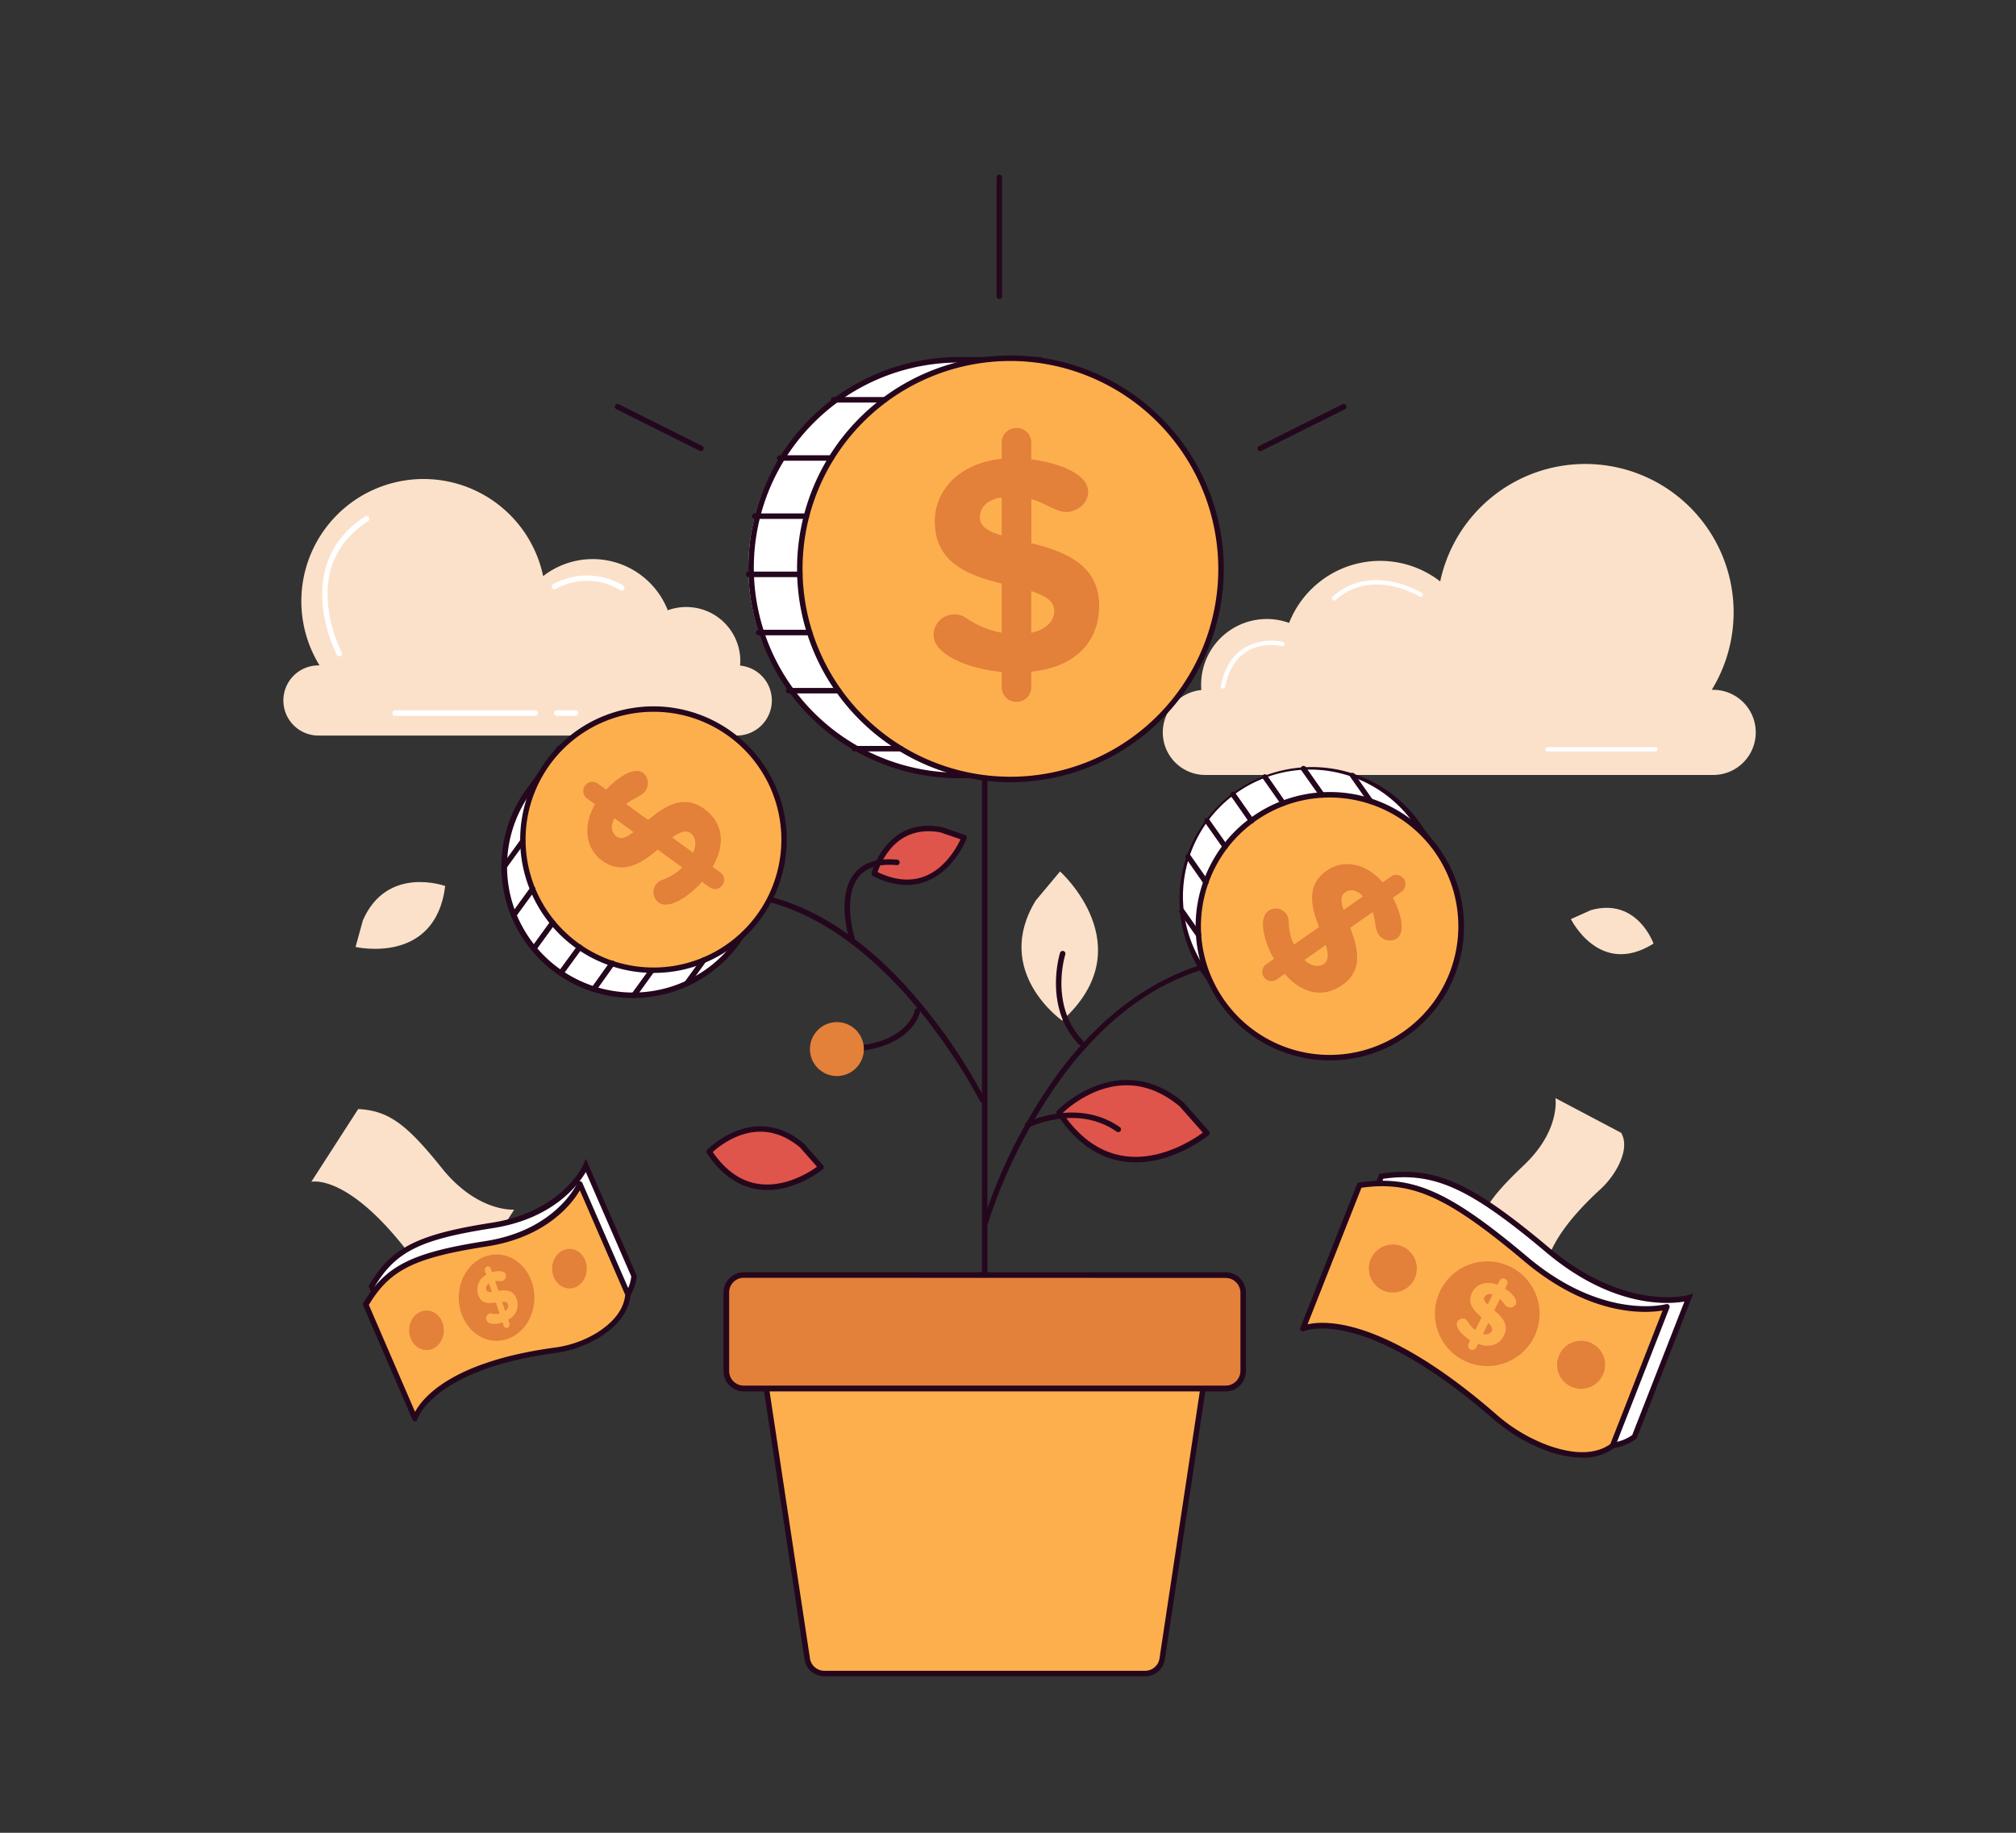 <svg id="Layer_1" data-name="Layer 1" xmlns="http://www.w3.org/2000/svg" viewBox="0 0 550 500"><rect x="0" y="0" width="550" height="500" fill="#333333" stroke="none"/><defs><style>.cls-1{fill:#e0554b;}.cls-2{fill:#24071d;}.cls-3{fill:#fbe1ca;}.cls-4{fill:#fff;}.cls-5{fill:#fdaf4e;}.cls-6{fill:#e3803a;}</style></defs><path class="cls-1" d="M238.52,238.32s3.65-14.64,18.17-12l6.36,2.19S256,247.17,238.52,238.32Z"/><path class="cls-2" d="M247.44,241.45a20.58,20.58,0,0,1-9.26-2.46.75.75,0,0,1-.38-.85c0-.16,4-15.29,19-12.53a.2.2,0,0,1,.11,0l6.36,2.18a.77.77,0,0,1,.44.39.78.78,0,0,1,0,.58c-.14.36-3.41,8.75-11,11.68A14.54,14.54,0,0,1,247.44,241.45Zm-8-3.53c4.66,2.24,9,2.63,12.78,1.16,5.74-2.22,8.89-8.07,9.83-10.11l-5.53-1.9c-5.71-1-10.34.57-13.76,4.74A19.82,19.82,0,0,0,239.42,237.92Z"/><path class="cls-2" d="M268.64,364.06a.75.75,0,0,1-.75-.75V205.81a.75.75,0,0,1,1.5,0v157.5A.74.74,0,0,1,268.64,364.06Z"/><path class="cls-3" d="M201.92,181.58c0-.41.05-.82.05-1.24a14.74,14.74,0,0,0-19.79-13.85,22,22,0,0,0-34-9.32,33.34,33.34,0,1,0-61,24.36h-.3a9.56,9.56,0,0,0-9.57,9.57h0a9.57,9.57,0,0,0,9.57,9.57H201a9.57,9.57,0,0,0,9.57-9.57h0A9.56,9.56,0,0,0,201.92,181.58Z"/><path class="cls-4" d="M146,195.28H107.82a.75.75,0,0,1,0-1.5H146a.75.75,0,0,1,0,1.5Z"/><path class="cls-4" d="M157,195.28H151.9a.75.75,0,0,1,0-1.5H157a.75.75,0,0,1,0,1.5Z"/><path class="cls-4" d="M92.57,179.05a.74.74,0,0,1-.66-.39c-.13-.25-12.86-24.45,7.75-37.79a.75.75,0,1,1,.82,1.26c-8.14,5.27-11.85,12.87-11,22.58A38.25,38.25,0,0,0,93.23,178a.75.75,0,0,1-.31,1A.73.73,0,0,1,92.57,179.05Z"/><path class="cls-4" d="M169.62,161.12a.78.78,0,0,1-.39-.1,17.35,17.35,0,0,0-17.57-.35.75.75,0,0,1-.8-1.27,19.19,19.19,0,0,1,19.14.33.75.75,0,0,1-.38,1.39Z"/><path class="cls-5" d="M312.3,456.56H225a4.69,4.69,0,0,1-4.75-3.82L207.89,371a4.56,4.56,0,0,1,4.74-5.05h112A4.57,4.57,0,0,1,329.4,371L317,452.74A4.68,4.68,0,0,1,312.3,456.56Z"/><path class="cls-2" d="M312.3,457.31H225a5.46,5.46,0,0,1-5.49-4.46l-12.35-81.79a4.9,4.9,0,0,1,1.17-4,5.64,5.64,0,0,1,4.31-1.93h112a5.67,5.67,0,0,1,4.32,1.93,4.93,4.93,0,0,1,1.17,4l-12.36,81.79A5.46,5.46,0,0,1,312.3,457.31Zm-99.67-90.66a4.17,4.17,0,0,0-3.18,1.41,3.42,3.42,0,0,0-.82,2.77L221,452.63a4,4,0,0,0,4,3.18H312.3a4,4,0,0,0,4-3.18l12.35-81.8a3.39,3.39,0,0,0-.82-2.77,4.15,4.15,0,0,0-3.18-1.41Z"/><rect class="cls-6" x="198.13" y="347.84" width="141.03" height="31" rx="4.79"/><path class="cls-2" d="M334.36,379.59H202.92a5.55,5.55,0,0,1-5.54-5.54V352.63a5.55,5.55,0,0,1,5.54-5.54H334.36a5.55,5.55,0,0,1,5.55,5.54v21.42A5.55,5.55,0,0,1,334.36,379.59Zm-131.44-31a4,4,0,0,0-4,4v21.42a4,4,0,0,0,4,4H334.36a4.05,4.05,0,0,0,4.05-4V352.63a4.05,4.05,0,0,0-4.05-4Z"/><path class="cls-2" d="M268,300.79a.74.74,0,0,1-.67-.42c-.33-.66-33.45-66.06-81-54.5a.75.75,0,1,1-.36-1.46c20.18-4.91,40.89,3.12,59.89,23.22a150.51,150.51,0,0,1,22.79,32.07.75.75,0,0,1-.33,1A.84.84,0,0,1,268,300.79Z"/><path class="cls-2" d="M268.66,334.9l-.21,0a.75.75,0,0,1-.51-.93A144.45,144.45,0,0,1,289,292.37c13.64-18.17,37.47-38.15,73.53-30.2a.75.75,0,1,1-.32,1.47c-28.32-6.25-52.54,3.71-72,29.59a143.21,143.21,0,0,0-20.88,41.12A.75.75,0,0,1,268.66,334.9Z"/><path class="cls-3" d="M289.77,278.43s-19.06-13.31-7.22-32.74l6.65-7.95S312.12,258.24,289.77,278.43Z"/><path class="cls-1" d="M289,303.51s16-16.82,33.46-2.18l6.85,7.77S305.55,328.66,289,303.51Z"/><path class="cls-2" d="M309.9,317.1a22.8,22.8,0,0,1-3.47-.26c-7.05-1-13.14-5.4-18.1-12.91a.75.75,0,0,1,.08-.93c.17-.18,16.74-17.16,34.49-2.25a.3.3,0,0,1,.08.08l6.86,7.77a.76.76,0,0,1-.09,1.08C329.35,310,320.61,317.1,309.9,317.1Zm-20-13.48c4.64,6.82,10.27,10.77,16.72,11.74,10,1.5,19.12-4.59,21.53-6.37l-6.29-7.13c-7-5.83-14.51-7.26-22.42-4.25A30.41,30.41,0,0,0,289.93,303.62Z"/><path class="cls-1" d="M193.48,314.18s12.14-12.73,25.33-1.65l5.19,5.88S206,333.22,193.48,314.18Z"/><path class="cls-2" d="M209.33,324.65a17.07,17.07,0,0,1-2.65-.2c-5.39-.81-10-4.12-13.83-9.85a.75.75,0,0,1,.09-.93c.12-.14,12.78-13.12,26.35-1.72l.08.08,5.19,5.88a.77.77,0,0,1,.18.56.72.72,0,0,1-.27.52C224.16,319.24,217.5,324.65,209.33,324.65Zm-14.88-10.36c3.47,5,7.66,8,12.45,8.68,7.28,1.09,14-3.21,16-4.67l-4.62-5.24c-5.23-4.37-10.89-5.44-16.81-3.16A23,23,0,0,0,194.45,314.29Z"/><path class="cls-2" d="M305.09,308.86a.8.8,0,0,1-.44-.13c-10.83-7.6-23.8-1.24-23.93-1.17a.75.75,0,0,1-1-.34.74.74,0,0,1,.33-1c.14-.07,13.91-6.82,25.47,1.28a.75.75,0,0,1-.43,1.36Z"/><path class="cls-2" d="M294.87,285.17a.73.73,0,0,1-.54-.23c-9.76-10.19-5.18-24.83-5.13-25a.75.75,0,0,1,1.43.46c-.05.14-4.35,13.94,4.79,23.48a.76.76,0,0,1,0,1.06A.77.77,0,0,1,294.87,285.17Z"/><path class="cls-3" d="M121.46,241.71S105.6,235.94,99,251.08l-2,7.26S118.78,263.41,121.46,241.71Z"/><path class="cls-3" d="M451.11,257.42s-4.43-12.68-17.08-9.13l-5.46,2.45S436.39,266.69,451.11,257.42Z"/><path class="cls-3" d="M97.72,302.56,84.93,322.41s9.63-2.44,26.13,18.85a26,26,0,0,0,6.82,6.24c3,1.85,6.83,3.31,10.09,1.73L140.28,330s-10,.82-19.75-11.34S105.94,303,97.72,302.56Z"/><path class="cls-3" d="M403.25,339.21l18.49,9.84s-2.86-8.33,14.74-24.48a23.13,23.13,0,0,0,5-6.49c1.41-2.8,2.42-6.28.78-9.05l-17.92-9.46s1.46,8.77-8.58,18.29S403,331.91,403.25,339.21Z"/><path class="cls-2" d="M229.52,287H228.3a.75.75,0,0,1,0-1.5c18.79.43,21.13-9.31,21.23-9.72A.75.75,0,1,1,251,276C250.93,276.49,248.52,287,229.52,287Z"/><path class="cls-2" d="M232.38,256.53a.75.75,0,0,1-.72-.52c-.14-.47-3.53-11.57,1.43-17.71,2.4-3,6.33-4.26,11.67-3.78a.75.75,0,0,1-.14,1.5c-4.8-.43-8.29.65-10.36,3.22-4.46,5.53-1.2,16.21-1.16,16.32a.75.75,0,0,1-.5.94A.83.83,0,0,1,232.38,256.53Z"/><path class="cls-2" d="M191.25,123.08a.67.67,0,0,1-.33-.08l-22.78-11.39a.75.75,0,0,1-.34-1,.76.76,0,0,1,1-.34l22.78,11.39a.75.75,0,0,1,.33,1A.74.74,0,0,1,191.25,123.08Z"/><path class="cls-2" d="M343.82,123.08a.75.75,0,0,1-.67-.41.76.76,0,0,1,.34-1l22.78-11.39a.75.75,0,0,1,1,.34.74.74,0,0,1-.33,1L344.16,123A.68.68,0,0,1,343.82,123.08Z"/><path class="cls-2" d="M272.63,81.56a.75.75,0,0,1-.75-.75V48.4a.75.75,0,1,1,1.5,0V80.81A.74.74,0,0,1,272.63,81.56Z"/><circle class="cls-6" cx="228.32" cy="286.2" r="7.36"/><path class="cls-3" d="M467.35,188.19H467a40.47,40.47,0,1,0-74.09-29.57,26.7,26.7,0,0,0-41.22,11.32,17.91,17.91,0,0,0-24,16.81c0,.51,0,1,.07,1.5a11.61,11.61,0,0,0-10.53,11.56h0a11.61,11.61,0,0,0,11.61,11.61H467.35A11.61,11.61,0,0,0,479,199.81h0A11.61,11.61,0,0,0,467.35,188.19Z"/><path class="cls-4" d="M333.64,187.84l-.12,0a.58.58,0,0,1-.46-.69c1-4.8,3.07-8.27,6.28-10.31A15,15,0,0,1,350,175.09a.59.59,0,1,1-.28,1.15c-.05,0-5.31-1.24-9.73,1.58-2.93,1.87-4.86,5.08-5.75,9.54A.61.61,0,0,1,333.64,187.84Z"/><path class="cls-4" d="M364,163.83a.59.59,0,0,1-.44-.19.6.6,0,0,1,0-.84c10.55-9.49,24.2-1.15,24.34-1.07a.61.61,0,0,1,.19.82.6.6,0,0,1-.82.18c-.13-.08-13-7.94-22.92,1A.6.6,0,0,1,364,163.83Z"/><path class="cls-4" d="M451.63,205H422.22a.59.59,0,0,1-.59-.59.58.58,0,0,1,.59-.59h29.41a.58.58,0,0,1,.59.59A.59.59,0,0,1,451.63,205Z"/><path class="cls-4" d="M260.86,98.16h22.46a0,0,0,0,1,0,0V211.55a0,0,0,0,1,0,0H260.86a56.69,56.69,0,0,1-56.69-56.69v0a56.69,56.69,0,0,1,56.69-56.69Z"/><path class="cls-2" d="M284.07,212.3H260.86a57.45,57.45,0,0,1,0-114.89h23.21ZM260.86,98.91a55.95,55.95,0,0,0,0,111.89h21.71V98.91Z"/><circle class="cls-5" cx="275.66" cy="155.19" r="57.46"/><path class="cls-2" d="M275.66,213.4a58.21,58.21,0,1,1,58.21-58.21A58.27,58.27,0,0,1,275.66,213.4Zm0-114.92a56.71,56.71,0,1,0,56.71,56.71A56.77,56.77,0,0,0,275.66,98.48Z"/><path class="cls-6" d="M281.34,183.23v4.33a3.94,3.94,0,0,1-3.9,3.9,4,4,0,0,1-4.16-3.9v-4.25c-6.79-.59-15.11-3.22-17.74-7.38a5.13,5.13,0,0,1-.85-2.71,5.66,5.66,0,0,1,5.61-5.61,5.81,5.81,0,0,1,3.3,1,24.79,24.79,0,0,0,9.68,4V159.21c-8.74-2.2-18.25-5.43-18.25-17,0-8.57,6.79-15.86,18.25-17.05v-4.5a4,4,0,0,1,4.16-3.9,3.94,3.94,0,0,1,3.9,3.9v4.67c5,.59,12.22,2.54,14.68,6.19a4.86,4.86,0,0,1,.85,2.63c0,3.23-3.06,5.52-6,5.52a5.73,5.73,0,0,1-1.61-.26c-2.46-.68-5.26-2.63-7.89-3.22v12c8.74,2.21,18.5,5.6,18.5,17.14C299.84,174.74,293.73,182,281.34,183.23Zm-8.06-47.52c-3.82.51-5.94,2.63-5.94,5.52,0,2.46,2.37,3.81,5.94,4.83Zm8.06,25.54v11.37c4.16-.85,6.28-3.31,6.28-5.94C287.62,163.88,285,162.44,281.34,161.25Z"/><path class="cls-2" d="M241.37,109.82H227.44a.75.75,0,0,1,0-1.5h13.93a.75.75,0,0,1,0,1.5Z"/><path class="cls-2" d="M226.79,125.69H212.71a.75.75,0,1,1,0-1.5h14.08a.75.75,0,1,1,0,1.5Z"/><path class="cls-2" d="M220,141.56H205.93a.75.75,0,0,1,0-1.5H220a.75.75,0,0,1,0,1.5Z"/><path class="cls-2" d="M218.22,157.44h-14a.75.75,0,1,1,0-1.5h14a.75.75,0,0,1,0,1.5Z"/><path class="cls-2" d="M220.87,173.31H207a.75.75,0,0,1,0-1.5h13.87a.75.75,0,0,1,0,1.5Z"/><path class="cls-2" d="M228.79,189.17H215.18a.75.75,0,0,1,0-1.5h13.61a.75.75,0,0,1,0,1.5Z"/><path class="cls-2" d="M245.81,205H233.12a.75.75,0,0,1,0-1.5h12.69a.75.75,0,0,1,0,1.5Z"/><path class="cls-4" d="M177.08,209.8H191a0,0,0,0,1,0,0v70.3a0,0,0,0,1,0,0H177.08A35.15,35.15,0,0,1,141.93,245v0A35.15,35.15,0,0,1,177.08,209.8Z" transform="translate(-129.55 235.81) rotate(-54.03)"/><path class="cls-2" d="M172.63,272.27a35.91,35.91,0,0,1-29-57l8.62-11.87,58.11,42.17-8.62,11.88a35.68,35.68,0,0,1-23.42,14.37A36.81,36.81,0,0,1,172.63,272.27Zm-20-66.78-7.74,10.67a34.4,34.4,0,0,0,55.69,40.41l7.73-10.67Z"/><circle class="cls-5" cx="178.26" cy="229.06" r="35.63"/><path class="cls-2" d="M178.21,265.42a36.36,36.36,0,1,1,29.49-15A36.06,36.06,0,0,1,178.21,265.42Zm.12-71.24a34.88,34.88,0,0,0-20.55,63.11,34.88,34.88,0,0,0,41-56.46h0A34.72,34.72,0,0,0,178.33,194.18Z"/><path class="cls-6" d="M194.41,236.48l2.17,1.57a2.45,2.45,0,0,1,.54,3.38,2.48,2.48,0,0,1-3.47.67l-2.13-1.55c-2.77,3.19-7.12,6.41-10.17,6.22a3.25,3.25,0,0,1-1.67-.57,3.51,3.51,0,0,1-.77-4.85,3.66,3.66,0,0,1,1.72-1.29,15.31,15.31,0,0,0,5.52-3.4l-6.73-4.88c-4.29,3.58-9.37,7.17-15.16,3-4.3-3.12-5.49-9.18-1.91-15.36l-2.26-1.64a2.49,2.49,0,0,1-.44-3.51,2.45,2.45,0,0,1,3.38-.54l2.34,1.7c2.12-2.29,5.73-5.2,8.45-5.11a3,3,0,0,1,1.63.53,3.67,3.67,0,0,1,.58,5,3.73,3.73,0,0,1-.72.71c-1.24,1-3.23,1.68-4.49,2.79l6,4.35c4.29-3.58,9.55-7.24,15.34-3C196.89,224.1,198.28,229.8,194.41,236.48Zm-26.78-13.26c-1.14,2.1-.84,3.94.6,5,1.24.89,2.78.19,4.59-1.22Zm15.75,5.25,5.71,4.14c1.08-2.39.62-4.35-.7-5.31S185.3,227.08,183.38,228.47Z"/><path class="cls-2" d="M137.56,237.21a.73.73,0,0,1-.44-.15.74.74,0,0,1-.17-1l5.07-7a.76.76,0,0,1,1-.17.75.75,0,0,1,.17,1l-5.07,7A.77.77,0,0,1,137.56,237.21Z"/><path class="cls-2" d="M140.16,250.38a.7.7,0,0,1-.44-.14.75.75,0,0,1-.17-1.05l5.13-7.06a.75.75,0,1,1,1.21.88l-5.13,7.06A.71.71,0,0,1,140.16,250.38Z"/><path class="cls-2" d="M145.65,259.57a.76.76,0,0,1-.6-1.2l5.13-7.06a.74.74,0,0,1,1-.17.75.75,0,0,1,.17,1.05l-5.13,7.07A.75.75,0,0,1,145.65,259.57Z"/><path class="cls-2" d="M153,266.21a.82.82,0,0,1-.44-.14.75.75,0,0,1-.16-1.05l5.1-7a.75.75,0,1,1,1.21.88l-5.1,7A.77.77,0,0,1,153,266.21Z"/><path class="cls-2" d="M162,270.59a.82.82,0,0,1-.44-.14.75.75,0,0,1-.16-1.05l5-7a.75.75,0,1,1,1.21.88l-5,7A.77.77,0,0,1,162,270.59Z"/><path class="cls-2" d="M172.91,272.26a.75.75,0,0,1-.44-.15.74.74,0,0,1-.16-1l4.95-6.83a.75.75,0,0,1,1.05-.16.74.74,0,0,1,.16,1L173.52,272A.75.75,0,0,1,172.91,272.26Z"/><path class="cls-2" d="M187.41,269a.73.73,0,0,1-.44-.15.74.74,0,0,1-.17-1l4.62-6.37a.75.75,0,0,1,1.05-.16.74.74,0,0,1,.17,1L188,268.73A.77.77,0,0,1,187.41,269Z"/><path class="cls-4" d="M362.18,200.89h14a0,0,0,0,1,0,0v70.75a0,0,0,0,1,0,0h-14a35.38,35.38,0,0,1-35.38-35.38v0a35.38,35.38,0,0,1,35.38-35.38Z" transform="translate(342.92 -187.17) rotate(54.93)"/><path class="cls-2" d="M336.55,277.84l-8.49-12.08a36.13,36.13,0,0,1,59.14-41.51l8.48,12.08Zm-7.26-12.94,7.62,10.85L393.59,236,386,225.11a34.63,34.63,0,1,0-56.68,39.79Z"/><circle class="cls-5" cx="362.76" cy="252.68" r="35.85"/><path class="cls-2" d="M362.84,289.29a36.61,36.61,0,1,1,21-6.65h0A36.34,36.34,0,0,1,362.84,289.29Zm-.15-71.72a35.11,35.11,0,1,0,20.24,63.84h0a35.11,35.11,0,0,0-20.24-63.84ZM383.36,282h0Z"/><path class="cls-6" d="M350.48,265.68l-2.21,1.55a2.46,2.46,0,0,1-3.39-.59,2.5,2.5,0,0,1,.5-3.52l2.17-1.53c-2.13-3.67-3.77-8.87-2.59-11.7a3.25,3.25,0,0,1,1.08-1.41,3.53,3.53,0,0,1,4.87.86,3.61,3.61,0,0,1,.67,2,15.49,15.49,0,0,0,1.43,6.37l6.84-4.8c-2-5.26-3.76-11.27,2.13-15.41,4.38-3.07,10.54-2.22,15.25,3.21l2.3-1.62a2.49,2.49,0,0,1,3.48.73,2.46,2.46,0,0,1-.59,3.39L380,244.93c1.49,2.77,3.08,7.16,2.1,9.72a3.1,3.1,0,0,1-1,1.38,3.68,3.68,0,0,1-5-1.1,3.76,3.76,0,0,1-.45-.92c-.53-1.5-.54-3.63-1.18-5.18l-6.11,4.29c2,5.25,3.77,11.45-2.12,15.59C361.45,272.09,355.57,271.55,350.48,265.68Zm11.22-7.88-5.8,4.08c1.92,1.82,3.94,2,5.28,1.08S362.41,260.09,361.7,257.8Zm10.16-13.27c-1.63-1.77-3.47-2.09-4.95-1.06-1.25.88-1.1,2.58-.34,4.77Z"/><path class="cls-2" d="M374,219.38a.75.75,0,0,1-.62-.32l-5-7.11a.74.74,0,0,1,.18-1,.75.75,0,0,1,1,.18l5,7.11a.75.75,0,0,1-.18,1.05A.8.8,0,0,1,374,219.38Z"/><path class="cls-2" d="M360.69,217.63a.75.75,0,0,1-.61-.32L355,210.12a.75.75,0,1,1,1.23-.86l5.05,7.19a.74.74,0,0,1-.19,1A.76.76,0,0,1,360.69,217.63Z"/><path class="cls-2" d="M350.16,219.86a.75.75,0,0,1-.62-.32l-5.05-7.19a.76.76,0,0,1,.19-1,.74.74,0,0,1,1,.18l5,7.2a.74.74,0,0,1-.18,1A.76.76,0,0,1,350.16,219.86Z"/><path class="cls-2" d="M341.41,224.63a.74.74,0,0,1-.61-.31l-5-7.16a.75.75,0,0,1,.18-1,.76.76,0,0,1,1.05.19l5,7.15a.74.74,0,0,1-.61,1.18Z"/><path class="cls-2" d="M334.25,231.68a.74.74,0,0,1-.61-.32l-5-7.09a.75.75,0,0,1,.19-1,.74.74,0,0,1,1,.18l5,7.09a.76.76,0,0,1-.62,1.18Z"/><path class="cls-2" d="M329,241.41a.78.78,0,0,1-.62-.32l-4.87-7a.74.74,0,0,1,.18-1,.75.75,0,0,1,1.05.18l4.87,6.94a.76.76,0,0,1-.61,1.19Z"/><path class="cls-2" d="M327,255.79a.75.75,0,0,1-.61-.32L321.82,249a.75.75,0,0,1,1.23-.86l4.55,6.48a.74.74,0,0,1-.19,1A.76.76,0,0,1,327,255.79Z"/><path class="cls-4" d="M101.37,350.9,114.81,382s3.69-14,38.12-18.66a30.31,30.31,0,0,0,11.41-3.87c4-2.39,8.18-6.1,8.6-11.41L159.84,318s-5.71,13.2-25.61,16.29S107.29,340.87,101.37,350.9Z"/><path class="cls-2" d="M115,384.26l-14.44-33.41.19-.33c6-10.16,13.18-13.8,33.4-16.95,19.21-3,25-15.72,25-15.85l.68-1.58L173.7,348v.18c-.37,4.59-3.47,8.74-9,12a30.94,30.94,0,0,1-11.69,4c-33.38,4.54-37.46,18-37.5,18.11ZM102.21,351l12.6,29.18c2.16-4,10.21-13.73,38-17.52A29.55,29.55,0,0,0,164,358.83c5.06-3,7.82-6.57,8.22-10.63l-12.4-28.46c-2.12,3.59-9,12.77-25.43,15.32C114.67,338.11,108,341.41,102.21,351Z"/><path class="cls-5" d="M99.78,355.89,113.23,387s3.69-14,38.12-18.66a30.33,30.33,0,0,0,11.41-3.88c4-2.39,8.17-6.1,8.6-11.4L158.26,323s-5.72,13.21-25.61,16.3S105.71,345.86,99.78,355.89Z"/><path class="cls-2" d="M113.23,387.76a.75.75,0,0,1-.69-.46L99.1,356.19a.74.74,0,0,1,0-.68c6-10.16,13.18-13.8,33.4-16.94,19.26-3,25-15.73,25-15.86a.84.84,0,0,1,.69-.45.76.76,0,0,1,.69.45l13.1,30.06a.85.85,0,0,1,.06.36c-.37,4.59-3.47,8.73-9,12a30.93,30.93,0,0,1-11.69,4c-33.38,4.55-37.46,18-37.5,18.11a.74.74,0,0,1-.67.55ZM100.63,356l12.6,29.18c2.16-4,10.2-13.74,38-17.53a29.43,29.43,0,0,0,11.13-3.77c3.48-2.07,7.72-5.58,8.21-10.64L158.2,324.74c-2.12,3.58-9,12.76-25.43,15.31C113.09,343.11,106.37,346.4,100.63,356Z"/><ellipse class="cls-6" cx="135.47" cy="354.01" rx="10.32" ry="11.78"/><ellipse class="cls-6" cx="155.36" cy="346.1" rx="4.73" ry="5.4"/><ellipse class="cls-6" cx="116.36" cy="362.92" rx="4.73" ry="5.4"/><path class="cls-5" d="M138.65,360l.33,1a1,1,0,0,1-.46,1.21.81.81,0,0,1-1.11-.5l-.32-.95c-1.37.47-3.2.62-4-.07a1.36,1.36,0,0,1-.38-.53,1.42,1.42,0,0,1,.66-1.74,1.08,1.08,0,0,1,.73-.07,4.6,4.6,0,0,0,2.19,0l-1-3c-1.87.28-4,.4-4.86-2.17a4.54,4.54,0,0,1,2.23-5.4l-.34-1a1,1,0,0,1,.5-1.24.81.81,0,0,1,1.07.53l.36,1c1-.31,2.57-.51,3.33.08a1.08,1.08,0,0,1,.37.51,1.47,1.47,0,0,1-.74,1.76,1.13,1.13,0,0,1-.34.08c-.53.07-1.23-.12-1.78,0l.92,2.66c1.87-.28,4-.38,4.93,2.18A4.49,4.49,0,0,1,138.65,360Zm-5.24-9.85a1.45,1.45,0,0,0-.73,1.75c.19.55.75.64,1.53.55Zm3.54,5,.88,2.53a1.69,1.69,0,0,0,.76-1.88C138.38,355.18,137.75,355.09,137,355.15Z"/><path class="cls-4" d="M376.85,320.9,361.4,360s16-7.59,52.2,23.88a46.09,46.09,0,0,0,14.08,8.54c5.9,2.19,13.08,3.41,18.24-.48l14.82-37.91s-17.17,4.9-38.44-13S391.37,318.8,376.85,320.9Z"/><path class="cls-2" d="M437.62,395.22a29.65,29.65,0,0,1-10.2-2.08,46.68,46.68,0,0,1-14.32-8.67c-18.46-16.05-31.47-21.65-39.13-23.53-8.26-2-12.21-.25-12.25-.24l-1.7.79.68-1.74,15.62-39.53.43-.06c14.61-2.11,24.51,2.26,46,20.34,20.68,17.38,37.59,12.88,37.76,12.83l1.45-.41-15.45,39.51-.17.13A14.22,14.22,0,0,1,437.62,395.22ZM366.7,358.44c7.53,0,22.86,3.58,47.39,24.9a45.41,45.41,0,0,0,13.85,8.4c5.15,1.91,12.31,3.4,17.36-.25l14.24-36.41c-4.58.78-19.63,1.78-37.72-13.43-20.91-17.56-30.56-22-44.43-20.07l-14.72,37.26A18.43,18.43,0,0,1,366.7,358.44Z"/><path class="cls-5" d="M370.9,323.35l-15.46,39.12s16-7.6,52.2,23.88a46,46,0,0,0,14.09,8.54c5.89,2.19,13.08,3.4,18.23-.48l14.83-37.91s-17.18,4.9-38.45-13S385.42,321.25,370.9,323.35Z"/><path class="cls-2" d="M431.67,397.67a29.56,29.56,0,0,1-10.2-2.08,46.67,46.67,0,0,1-14.32-8.68c-18.46-16-31.47-21.64-39.14-23.52-8.25-2-12.21-.26-12.25-.24a.74.74,0,0,1-1-.95l15.45-39.13a.75.75,0,0,1,.59-.47c14.62-2.11,24.51,2.27,46,20.35,20.67,17.38,37.59,12.88,37.75,12.83a.74.74,0,0,1,.76.22.73.73,0,0,1,.15.77l-14.83,37.91a.78.78,0,0,1-.24.33A14.24,14.24,0,0,1,431.67,397.67Zm-70.93-36.79c7.54,0,22.87,3.59,47.39,24.9a45.14,45.14,0,0,0,13.86,8.4c5.14,1.91,12.3,3.41,17.35-.25l14.24-36.41c-4.58.78-19.62,1.79-37.72-13.42-20.9-17.57-30.56-22-44.43-20.07l-14.71,37.26A18.14,18.14,0,0,1,360.74,360.88Z"/><circle class="cls-6" cx="405.75" cy="358.39" r="14.28"/><circle class="cls-6" cx="431.35" cy="372.33" r="6.55"/><circle class="cls-6" cx="379.99" cy="346.06" r="6.55"/><path class="cls-5" d="M403.23,366.6l-.55,1.13a1.17,1.17,0,0,1-2.1-1l.54-1.1c-1.69-1-3.52-2.77-3.67-4.19a1.46,1.46,0,0,1,.13-.82,1.64,1.64,0,0,1,2.17-.74,1.73,1.73,0,0,1,.73.69,7.27,7.27,0,0,0,2,2.28l1.71-3.49c-2-1.7-4.05-3.75-2.58-6.76,1.1-2.23,3.8-3.26,6.93-2.1l.58-1.17a1.17,1.17,0,0,1,2.1,1l-.6,1.21c1.23.8,2.86,2.23,3,3.49a1.46,1.46,0,0,1-.11.8,1.74,1.74,0,0,1-2.67.39c-.55-.49-1-1.36-1.64-1.85l-1.53,3.12c2,1.69,4.1,3.82,2.63,6.82C409.13,366.76,406.62,367.85,403.23,366.6Zm2.81-5.72-1.45,3a1.92,1.92,0,0,0,2.39-.75C407.34,362.37,406.84,361.65,406,360.88Zm1.17-7.68a1.68,1.68,0,0,0-2.25.67c-.32.64.13,1.3.93,2Z"/></svg>